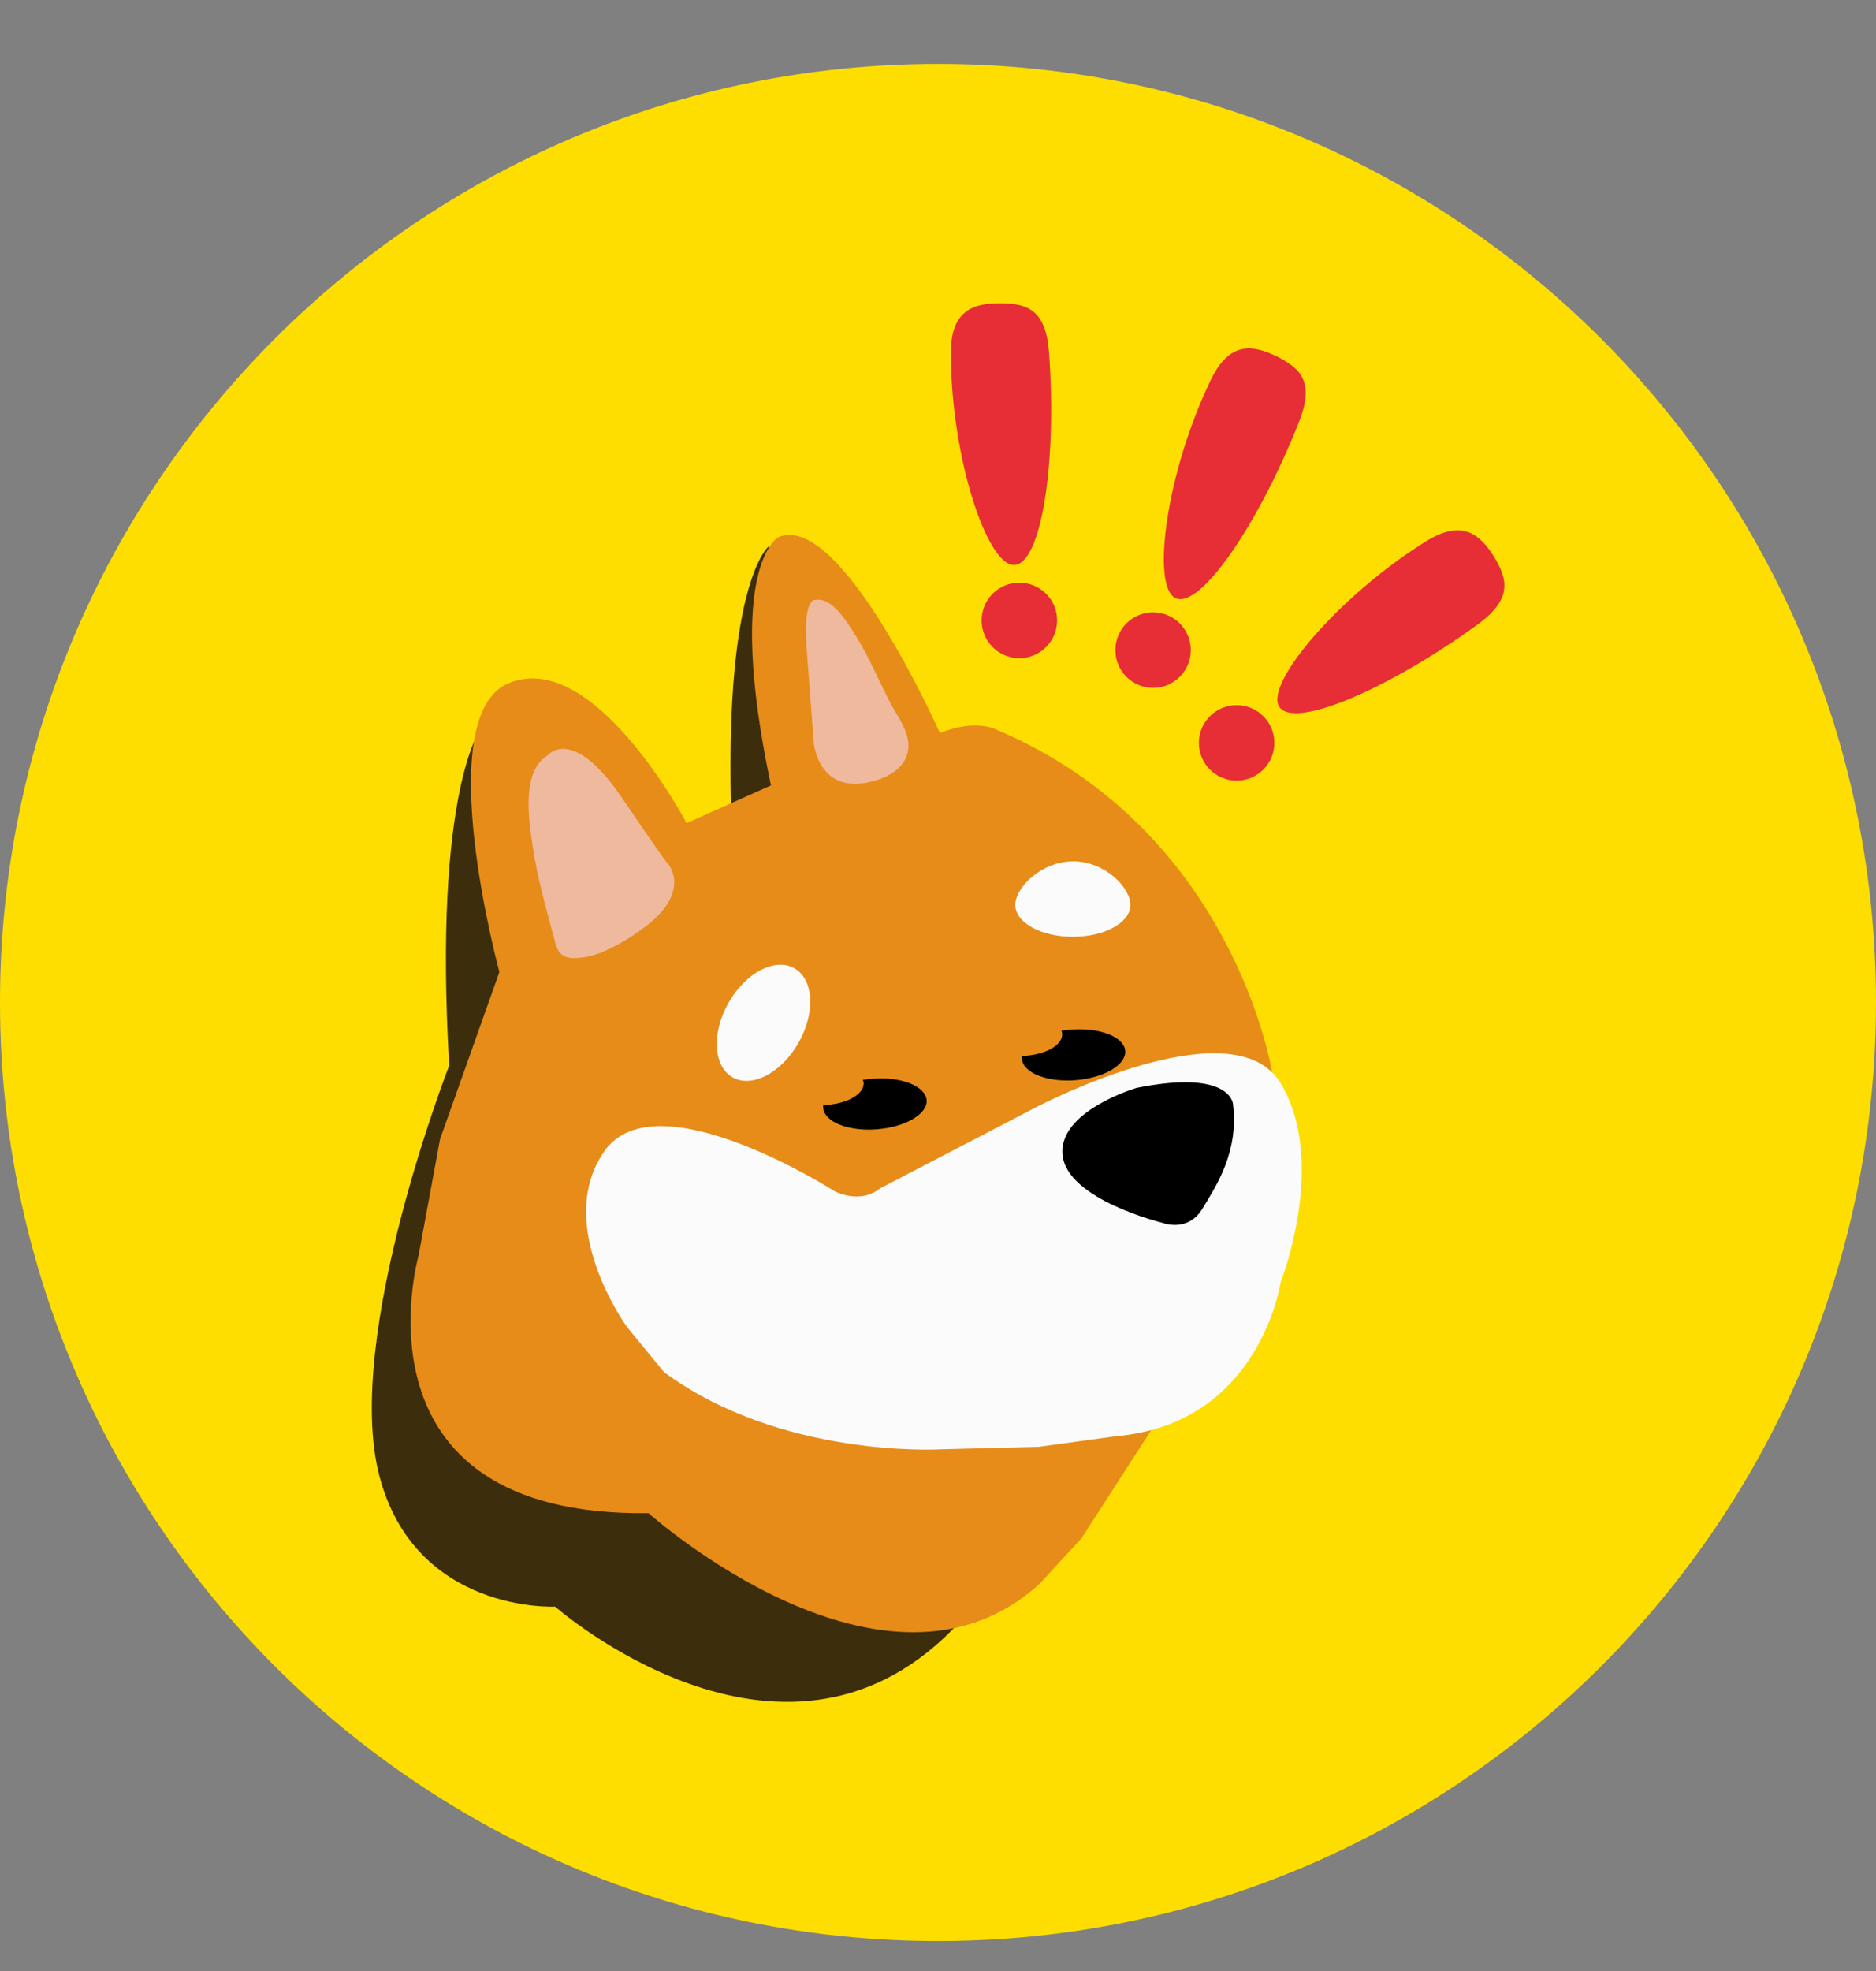 <svg width="20" height="21" viewBox="0 0 20 21" fill="none" xmlns="http://www.w3.org/2000/svg">
<rect x="0" y="0" width="20" height="21" fill="#808080" stroke="none"/>
<g clip-path="url(#clip0_146_1393)">
<path d="M10 20.681C15.523 20.681 20 16.203 20 10.681C20 5.158 15.523 0.681 10 0.681C4.477 0.681 0 5.158 0 10.681C0 16.203 4.477 20.681 10 20.681Z" fill="#FDDE00"/>
<path d="M5.133 7.751C5.133 7.751 4.617 8.403 4.789 11.352C4.789 11.352 3.66 14.243 4.043 15.72C4.426 17.192 5.918 17.118 5.918 17.118C5.918 17.118 8.313 19.224 10.149 17.368C11.988 15.509 8.617 8.31 8.617 8.31L8.195 5.821C8.195 5.821 7.734 6.185 7.793 8.579C7.852 10.974 6.856 9.286 6.856 9.286L5.133 7.751Z" fill="#3C2D0C"/>
<path d="M5.324 10.356L4.691 12.138L4.461 13.384C4.461 13.384 3.676 16.161 6.914 16.122C6.914 16.122 9.441 18.384 11.09 16.868L11.531 16.388L12.297 15.2L13.562 11.427C13.562 11.427 13.16 8.841 10.613 7.77C10.613 7.77 10.402 7.657 10.02 7.81C10.02 7.81 8.965 5.435 8.297 5.724C8.297 5.724 7.723 6.028 8.219 8.368L7.32 8.77C7.32 8.77 6.336 6.903 5.426 7.278C4.578 7.618 5.324 10.356 5.324 10.356Z" fill="#E78C19"/>
<path d="M8.598 6.888L8.676 7.923C8.676 7.923 8.734 8.517 9.363 8.306C9.543 8.247 9.699 8.122 9.684 7.919C9.672 7.767 9.566 7.626 9.496 7.497C9.367 7.251 9.262 6.989 9.109 6.751C9.031 6.63 8.871 6.36 8.695 6.392C8.695 6.392 8.563 6.352 8.598 6.888Z" fill="#EFB99D"/>
<path d="M5.832 8.052C5.844 8.044 6.102 7.72 6.637 8.509C7.172 9.298 7.117 9.196 7.117 9.196C7.117 9.196 7.406 9.513 6.816 9.919C6.687 10.013 6.547 10.091 6.398 10.153C6.305 10.188 6.207 10.208 6.109 10.208C5.996 10.204 5.945 10.145 5.918 10.04C5.828 9.696 5.727 9.352 5.676 9.001C5.637 8.727 5.559 8.227 5.832 8.052Z" fill="#EFB99D"/>
<path d="M12.051 9.642C12.051 9.829 11.777 9.981 11.438 9.981C11.098 9.981 10.824 9.829 10.824 9.642C10.824 9.454 11.105 9.177 11.441 9.177C11.777 9.177 12.051 9.454 12.051 9.642Z" fill="#FBFBFB"/>
<path d="M8.514 11.109C8.696 10.788 8.675 10.433 8.469 10.316C8.262 10.199 7.948 10.364 7.766 10.685C7.584 11.007 7.604 11.362 7.811 11.479C8.018 11.595 8.332 11.43 8.514 11.109Z" fill="#FBFBFB"/>
<path d="M9.383 12.661L11.059 11.79C11.059 11.79 13.145 10.7 13.652 11.54C14.16 12.38 13.652 13.665 13.652 13.665C13.652 13.665 13.434 15.169 11.898 15.302L11.074 15.415L10.02 15.442C10.02 15.442 8.324 15.54 7.078 14.618L6.684 14.138C6.684 14.138 5.891 13.048 6.445 12.263C7 11.477 8.898 12.692 8.898 12.692C8.898 12.692 9.164 12.837 9.383 12.661Z" fill="#FBFBFB"/>
<path d="M13.184 8.317C13.406 8.317 13.586 8.137 13.586 7.915C13.586 7.693 13.406 7.513 13.184 7.513C12.961 7.513 12.781 7.693 12.781 7.915C12.781 8.137 12.961 8.317 13.184 8.317Z" fill="#E72D36"/>
<path d="M12.293 7.329C12.515 7.329 12.695 7.149 12.695 6.927C12.695 6.704 12.515 6.524 12.293 6.524C12.071 6.524 11.891 6.704 11.891 6.927C11.891 7.149 12.071 7.329 12.293 7.329Z" fill="#E72D36"/>
<path d="M10.867 7.013C11.089 7.013 11.27 6.832 11.27 6.61C11.27 6.388 11.089 6.208 10.867 6.208C10.645 6.208 10.465 6.388 10.465 6.61C10.465 6.832 10.645 7.013 10.867 7.013Z" fill="#E72D36"/>
<path d="M11.184 3.759C11.27 4.946 11.098 6.02 10.809 6.02C10.52 6.02 10.137 4.86 10.137 3.759C10.137 3.306 10.375 3.231 10.664 3.231C10.957 3.231 11.152 3.306 11.184 3.759Z" fill="#E72D36"/>
<path d="M13.848 4.497C13.41 5.602 12.789 6.497 12.531 6.372C12.273 6.247 12.43 5.036 12.91 4.044C13.109 3.634 13.355 3.673 13.613 3.798C13.871 3.927 14.016 4.075 13.848 4.497Z" fill="#E72D36"/>
<path d="M15.754 6.653C14.789 7.352 13.789 7.774 13.637 7.528C13.484 7.282 14.27 6.349 15.203 5.767C15.59 5.528 15.777 5.692 15.93 5.935C16.078 6.181 16.121 6.384 15.754 6.653Z" fill="#E72D36"/>
<path d="M9.305 11.493C9.27 11.497 9.234 11.501 9.199 11.505C9.203 11.517 9.207 11.528 9.207 11.544C9.207 11.665 9.016 11.767 8.777 11.774C8.777 11.786 8.773 11.794 8.777 11.806C8.789 11.954 9.047 12.056 9.348 12.032C9.652 12.009 9.891 11.868 9.879 11.72C9.863 11.571 9.609 11.47 9.305 11.493Z" fill="black"/>
<path d="M11.422 10.97C11.387 10.974 11.352 10.977 11.316 10.981C11.32 10.993 11.324 11.005 11.324 11.021C11.324 11.142 11.133 11.243 10.895 11.251C10.895 11.263 10.891 11.271 10.895 11.282C10.906 11.431 11.164 11.532 11.465 11.509C11.77 11.485 12.008 11.345 11.996 11.196C11.984 11.048 11.727 10.946 11.422 10.97Z" fill="black"/>
<path d="M12.117 11.591C12.117 11.591 11.277 11.837 11.328 12.309C11.379 12.782 12.391 13.028 12.391 13.028C12.391 13.028 12.664 13.138 12.82 12.876C12.977 12.618 13.207 12.267 13.145 11.763C13.145 11.763 13.125 11.388 12.117 11.591Z" fill="black"/>
</g>
<defs>
<clipPath id="clip0_146_1393">
<rect width="20" height="20" fill="white" transform="translate(0 0.681)"/>
</clipPath>
</defs>
</svg>
